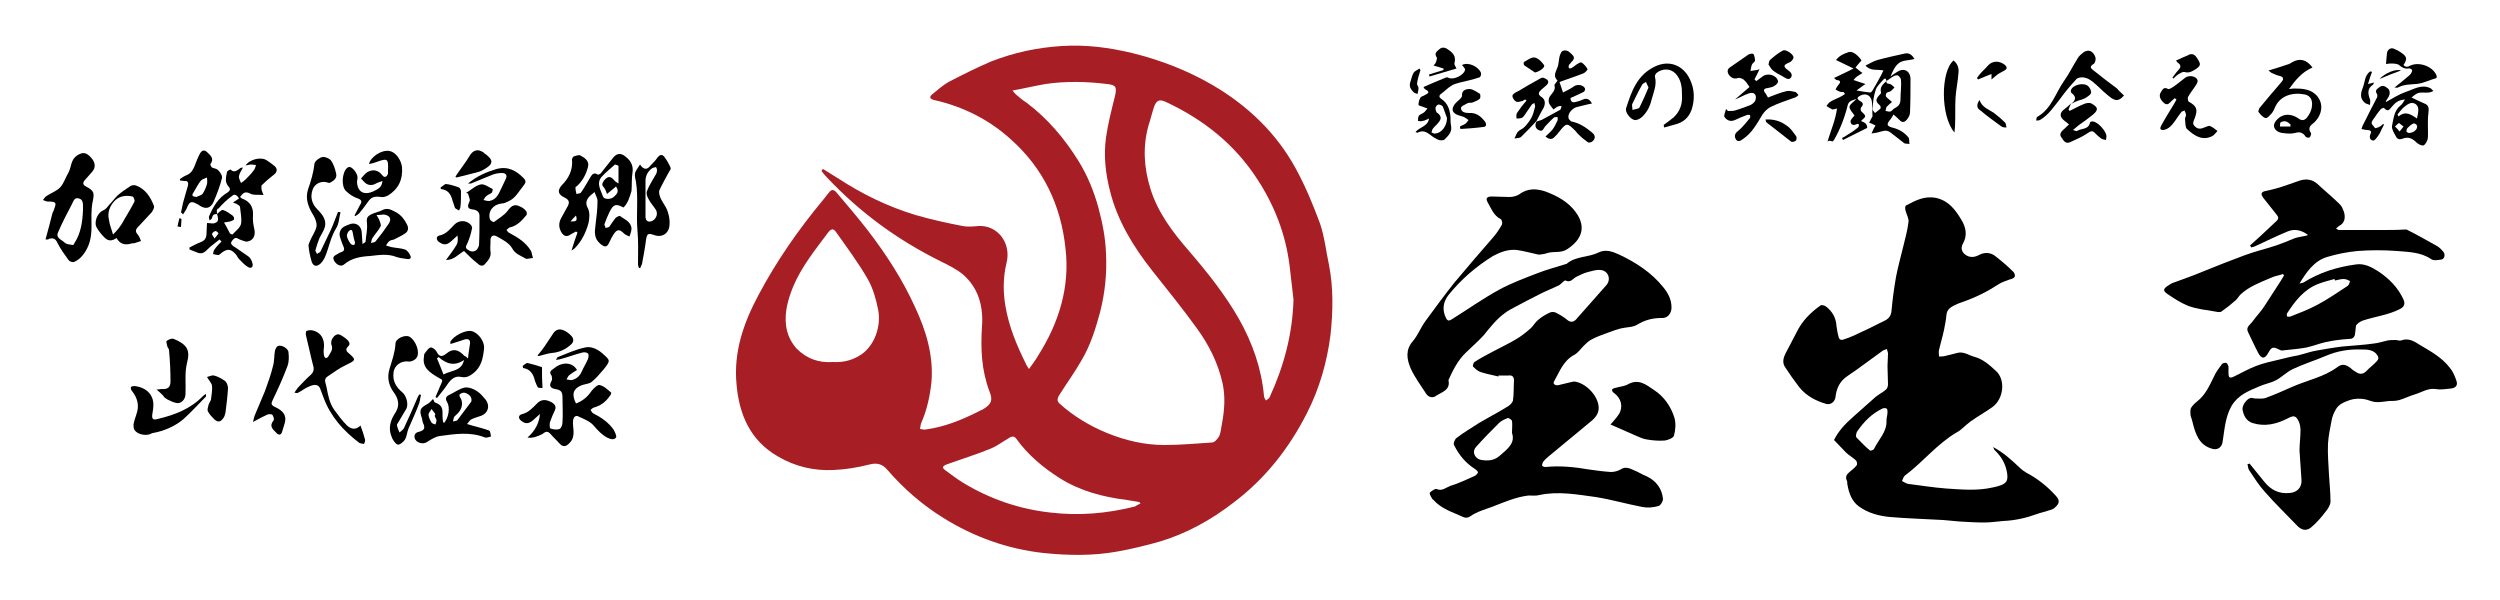 <?xml version="1.0" encoding="UTF-8"?> <svg xmlns="http://www.w3.org/2000/svg" xmlns:xlink="http://www.w3.org/1999/xlink" version="1.1" id="レイヤー_1" x="0px" y="0px" viewBox="0 0 500 120" style="enable-background:new 0 0 500 120;" xml:space="preserve"> <style type="text/css"> .st0{fill:#A71F25;} </style> <g> <path class="st0" d="M164.6,33.8c1,0.6,1.9,1.2,2.9,1.8c4.9,3.2,10,5.7,15.6,7.4c3.1,0.9,6.3,1.6,9.4,2.2c1,0.2,2.1,0.1,3.2,0 c3.9-0.2,6.6,3.5,5.6,7.4c-0.7,2.9-0.7,5.8-0.2,8.7c0.7,4.1,2.3,7.9,4.1,11.5c0.1,0.3,0.3,0.5,0.6,1c0.7-1,1.4-1.9,1.9-2.8 c4.1-6.5,6.3-13.6,5.4-21.3c-0.9-8.6-4.4-16-10.9-21.8c-4.4-4-9.6-6.6-15.4-7.9c-0.8-0.2-1-0.6-0.4-1.1c1.1-0.9,2.2-1.9,3.5-2.6 c2.7-1.4,5.5-2.8,8.3-4c4.6-1.8,9.3-2.8,14.2-3.1c4.8-0.3,9.4,0.3,14,1.4c5.7,1.4,11.1,3.5,16.1,6.4c7,4.1,12.8,9.6,16.7,16.8 c1.9,3.5,3.4,7.1,4.8,10.9c0.9,2.6,1.2,5.5,1.8,8.3c0.9,4.6,0.8,9.3,0.3,14c-0.7,5.4-2.2,10.7-4.7,15.6c-3.6,7.1-8.4,13.2-14.8,18 c-4.4,3.4-9.3,6.1-14.6,7.7c-2.8,0.8-5.7,1.5-8.5,2c-4.9,0.9-9.9,0.8-14.8,0.3c-7.2-0.8-13.9-3.2-20-7c-4.2-2.6-7.9-5.8-11.2-9.6 c-1-1.2-2.1-1.5-3.6-1.1c-2.4,0.6-4.8,1-7.2,1.1c-3.9,0.2-7.7-0.7-11.1-2.7c-5.6-3.2-7.8-8.5-8.3-14.5c-0.6-6.4,1.4-12.2,4.4-17.8 c3.6-6.8,8-13.1,12.9-19c0.4-0.5,0.8-1,1.2-1.5c0.5-0.7,1-0.6,1.5,0c2.1,2.5,4.2,4.9,6.2,7.5c3.7,4.8,7,9.9,9.5,15.4 c2.2,4.7,3.7,9.6,3.3,14.9c-0.3,2.9-0.9,5.7-2.1,8.4c-0.1,0.3-0.1,0.7-0.2,1.1c0.4,0,0.7,0.2,1.1,0.1c3.8-0.5,7.2-1.9,10.6-3.6 c0.3-0.2,0.7-0.3,1-0.5c1.6-1,1.9-1.8,1.2-3.5c-1.6-4.2-1.8-8.6-1.5-13c0.3-4-0.7-7.7-3.8-10.4c-1.3-1.1-3-1.9-4.6-2.7 c-4.2-2.1-8.2-4.5-12-7.3c-3.8-2.8-7.3-5.9-10.6-9.4c-0.4-0.4-0.8-0.9-1.1-1.3C164.5,33.9,164.5,33.8,164.6,33.8z M202.5,18.1 c0.3,0.4,0.5,0.6,0.7,0.8c0.7,0.6,1.4,1.2,2.2,1.7c4.2,3.2,7.5,7.1,10.3,11.6c1.8,2.9,3.1,6.1,4,9.4c0.8,3,1.4,6,1.5,9.1 c0.2,4-0.2,7.9-1.2,11.8c-0.9,3.3-1.9,6.5-3.6,9.4c-1.4,2.5-3.1,4.8-4.6,7.2c-0.4,0.7-0.4,1.2,0.2,1.7c2.8,2.5,6,4.4,9.4,5.8 c3.7,1.5,7.5,2.4,11.5,2.4c3.2,0,6.3-0.3,9.5-0.5c0.5,0,1.1-0.7,1.4-1.2c0.4-0.8,0.4-1.7,0.6-2.6c0.5-2.7,0.7-5.4,0.1-8.1 c-0.9-4-2.7-7.6-5.1-10.9c-2.8-3.9-5.9-7.7-8.9-11.5c-3.8-4.8-7-10-8.5-16c-0.9-3.5-1.3-7.1-0.8-10.7c0.4-2.8,1.1-5.5,1.8-8.3 c0.4-1.8,0.2-2.2-1.6-2.4c-4.1-0.5-8.2-0.6-12.3,0C206.8,17.2,204.8,17.7,202.5,18.1z M258.7,59.9c-0.3-2.3-0.5-4.6-0.8-6.9 c-0.8-6.2-3-11.9-6.4-17.1c-4.5-7-10.8-12-18.3-15.5c-1.3-0.6-1.9-0.4-2.4,1c-0.4,1.2-0.7,2.5-1.1,3.7c-1.2,4.3-0.9,8.5,0.4,12.7 c1.5,4.8,4.5,8.7,7.7,12.4c3.7,4.3,7.2,8.7,10,13.6c2.7,4.8,4.5,9.9,5,15.4c0,0.3,0.2,0.6,0.4,0.9c0.2-0.2,0.6-0.4,0.7-0.6 C256.8,73.2,258.5,66.8,258.7,59.9z M166.6,72.4c1.7,0.1,3.4-0.2,5-1.1c3.5-1.9,4.7-6.4,4-9.5c-0.4-2-1-4.1-2-5.9 c-1.9-3.3-4.2-6.4-6.4-9.5c-0.5-0.7-0.9-0.7-1.5,0c-2.6,3.5-5.4,6.9-7.1,11c-1,2.5-1.7,5-1.4,7.6c0.2,1.8,0.9,3.3,2.1,4.7 C161.4,71.8,163.8,72.6,166.6,72.4z M228.1,100.7c-0.2-0.2-0.2-0.3-0.3-0.3c-0.8-0.1-1.6-0.3-2.4-0.4c-4.8-0.6-9.4-1.8-13.5-4.4 c-3.3-2.1-6.3-4.6-8.6-7.8c-0.4-0.6-0.9-0.6-1.5-0.2c-1.2,0.7-2.4,1.6-3.6,2.1c-2.9,1.2-5.9,2.1-8.9,3.2c-0.3,0.1-0.6,0.3-0.7,0.5 c-0.1,0.1,0.2,0.5,0.4,0.6c1.2,0.9,2.4,1.8,3.7,2.6c5.3,3.2,11.1,5.2,17.3,5.9c5.8,0.7,11.4,0.2,17-1.2 C227.3,101.1,227.6,100.9,228.1,100.7z"></path> <g> <path d="M398.6,89.4c2.1,1.1,3.7,2.6,5.3,4.1c0.4,0.4,0.8,0.7,1.3,1c2.3,1.2,4.3,2.8,6,4.7c0.8,0.9,0.7,1.5-0.2,2.3 c-0.3,0.3-0.8,0.5-1.3,0.6c-0.8,0.3-1.5,0.4-2.3,0.7c-2.2,0.8-4.4,1.3-6.8,1.4c-1.2,0.1-2.5,0.3-3.7,0.3c-1.7,0-3.3-0.1-5-0.2 c-1.1-0.1-2.2-0.2-3.3-0.3c-3.5-0.2-7.1-0.3-10.6-0.6c-2.2-0.2-4.4-0.8-6.2-2.1c-1.4-1-2-2.6-2.3-4.3c-0.1-0.3,0-0.6-0.1-0.8 c-0.4-0.8-0.1-1.3,0.5-1.8c0.5-0.4,1-0.8,1.4-1.3c0.2-0.2,0.1-0.8-0.1-1c-0.6-0.6-1.4-1-2-1.6c-0.8-0.8-1.6-1.7-2.4-2.5 c0.9-1.8,2.2-3.2,3.8-4.6c1.5-1.3,3-2.7,4.5-4c0.6-0.5,1.4-0.9,2-1.4c0.3-0.2,0.5-0.7,0.5-1.1c0-1.2-0.1-2.5-0.1-3.7 c0-0.8,0.1-1.6,0.1-2.5c0-0.3-0.2-0.6-0.2-0.9c-0.3,0.1-0.6,0.2-0.8,0.3c-2.4,1.7-4.7,3.5-7.1,5.1c-1.5,1-2.2,2.4-2.4,4.2 c-0.1,0.9-0.9,1.6-1.8,1.4c-2.1-0.6-4-1.6-5.4-3.3c-1-1.3-2-2.7-2.9-4.1c-0.6-0.9-0.3-1.9,0.1-2.7c0.7-1.4,1.5-2.8,2.2-4.2 c1.1-2.3,2.8-4,4.8-5.4c0.2-0.2,0.8,0,1.1,0.2c1.3,1,2,2.3,2.1,3.9c0.1,0.7,0.2,1.4,0.4,2.1c0.1,0.6,0.5,0.8,1,0.6 c0.7-0.2,1.4-0.5,2.1-0.8c2-0.9,4-1.9,6-2.9c0.9-0.4,1.4-1,1.5-2c0.2-2.3,0.5-4.5,0.9-6.8c0.4-2.1,1-4.2,1.5-6.3 c0.4-1.6,0.8-3.1,1-4.7c0.1-0.7-0.4-1.5-0.6-2.3c-0.1-0.3-0.1-0.9,0.1-1c1.9-1,3.7-2,6.1-1.5c2.5,0.6,3.8,2.4,5,4.4 c0.9,1.5,1.2,3.1,0.3,4.7c-0.3,0.5-0.5,1.4,0.3,2.1c0.9,0.8,2,0.7,2.9,0.2c1.1-0.6,2.2-0.5,3.1,0.1c1.3,1,2.6,2.1,3.8,3.3 c0.2,0.2,0.4,0.8,0.2,1c-0.2,0.3-0.6,0.4-1,0.5c-0.7,0.3-1.5,0.5-2.1,0.9c-2.3,1.5-4.7,2.7-7.3,3.6c-0.6,0.2-1.1,0.4-1.7,0.7 c-0.8,0.4-1.4,0.9-1.5,1.8c-0.1,1.1-0.3,2.1-0.5,3.1c-0.3,1.4-0.7,2.7-1,4c-0.1,0.4,0,0.8,0,1.3c0.4,0,0.8,0,1.2-0.1 c0.8-0.2,1.6-0.4,2.4-0.6c1.3-0.4,2.4,0.5,3.6,0.8c1.7,0.5,2.9,1.6,4.2,2.8c1.9,1.7,1.6,5.5-0.7,7.2c-1.4,1-3,1.9-4.4,2.9 c-1,0.7-1.8,1.7-2.8,2.2c-3.9,2.3-6.7,5.9-10.3,8.6c-0.3,0.2-0.4,0.7-0.6,1.1c0.4,0.2,0.8,0.5,1.3,0.6c2.5,0.3,5,0.7,7.5,0.9 c3.1,0.2,6.2,0.5,9.3-0.2c0.6-0.1,1.3-0.3,1.8-0.5c1.2-0.5,1.3-1.2,1.1-2.5c-0.3-1.8-1.2-3.3-2.5-4.5 C398.8,89.9,398.8,89.7,398.6,89.4z M371.2,87c0,0.2,0,0.4,0.1,0.5c0.9,0.9,1.7,1.8,2.7,2.6c0.1,0.1,0.7-0.1,0.8-0.3 c0.9-1.9,2.6-3.4,2.5-5.7c0-0.6,0.2-1.1,0.2-1.7c0-0.2,0-0.6-0.2-0.7c-0.2-0.1-0.5-0.1-0.8,0c-2.1,1-3.7,2.6-5,4.5 C371.3,86.4,371.3,86.7,371.2,87z"></path> <path d="M299.7,75.3c-1.2-0.3-2.4-0.5-3.6-0.9c-0.6-0.2-1.1-0.7-1.5-1.1c-0.1-0.1,0.1-0.8,0.3-0.9c1.2-0.8,2.4-1.4,3.7-2.1 c1.5-0.8,3.2-1.6,4.7-2.5c1-0.6,2-1.4,2.9-2.2c0.5-0.5,0.9-1.2,1.4-1.6c0.7-0.6,1.5-1.1,2.4-1.5c0.4-0.2,1-0.1,1.3,0.1 c0.8,0.4,1.6,0.9,2.3,1.5c0.6,0.4,1.1,0.3,1.6-0.2c2-2.3,4.1-4.6,6.1-6.9c1-1.2,0.3-2.9-1.2-3c-0.8-0.1-1.7,0.2-2.5,0.4 c-0.8,0.2-1.6,0.6-2.4,1c-0.7,0.4-1.1,1.2-2.1,0.7c-0.2-0.1-0.8,0.6-1.2,0.9c-1.2,0.6-2.5,1.1-3.7,1.7c-1.8,0.9-3.5,1.8-5.2,2.7 c-0.7,0.4-1.4,0.7-2,1.2c-1.7,1.2-3,2.9-4.3,4.5c-1.1,1.2-2.4,2.3-3.5,3.4c-1.6,1.5-2.6,3.5-3.5,5.5c0,0,0,0.1,0,0.1 c0.4,1.9-1.3,2.3-2.4,3c-0.7,0.6-1.6,0.4-2.1-0.4c-1.1-1.7-2.3-3.3-3.1-5.1c-0.7-1.7-1.1-3.6,0.5-5.4c1-1.2,1.6-2.8,2.5-4 c1.9-2.6,3.8-5.2,5.8-7.7c2.5-3,5.1-6,7.7-9c0.7-0.8,1.3-1.7,1.8-2.6c0.1-0.2,0-1-0.3-1.1c-1.4-0.7-1.9-2.2-2.6-3.4 c-0.4-0.7-0.1-1.1,0.8-1.1c1.2,0,2.4,0.1,3.6,0.1c0.7,0,1.4-0.2,1.9-0.5c1.7-1.3,3.5-1.2,5.3-0.6c2.4,0.9,4.6,2.1,6.1,4.2 c2,2.8,1.3,5.3-1.7,7.3c-1.3,0.9-2.7,0.4-4,0.8c-0.2,0.1-0.4,0.1-0.7,0.2c-0.4,0-0.8,0.2-1.2,0.1c-1.4-0.3-2.8-0.7-4.2-0.9 c-1.7-0.2-3.3,0.4-4.8,1.2c-3.4,2.1-6.4,4.7-8.9,7.8c-1.1,1.4-1.3,3-0.5,4.6c0.3,0.6,0.6,0.6,1.1,0.3c3.2-2,6.3-4.2,9.6-6 c2.4-1.3,5.1-2.3,7.7-3.3c1.8-0.7,3.7-1.2,5.6-1.8c0.1,0,0.1,0,0.2-0.1c1.8-1.5,4.3-1.2,6.3-2.2c1.4-0.7,2.8-0.2,4.1,0.4 c3.4,1.6,6.5,3.6,8.9,6.6c0.9,1.1,1.6,2.4,1.6,4c0,1.2-0.8,2.2-2,2.1c-1.8,0-3.3,0.4-4.8,1.3c-0.9,0.6-2.2,0.5-3.4,0.8 c-0.8,0.2-1.6,0.5-2.4,0.8c-1.1,0.4-2.3,0.8-3.4,1.4c-0.6,0.3-1.1,0.8-1.6,1.3c-0.6,0.6-1.1,1.4-1.9,1.8c-2.2,1.2-2.9,3.4-4,5.3 c-0.3,0.5,0.3,0.9,1,0.7c0.8-0.2,1.7-0.4,2.5-0.6c0.2,0,0.3-0.1,0.5-0.1c2.2,0.2,4.6,2.6,4.9,4.8c0.2,1.3-0.4,2.2-1.3,3 c-2.9,2.4-5.8,4.8-8.7,7.2c-0.4,0.3-0.8,0.7-1.1,1.1c-0.1,0.2-0.2,0.6-0.2,0.7c0.1,0.2,0.5,0.3,0.7,0.3c2.9-0.3,5.8,0,8.7,0.5 c1.4,0.2,2.9,0.4,4.4,0.5c0.6,0,1.4-0.2,1.9-0.5c1-0.7,1.9-0.2,2.8,0.2c0.8,0.3,1.5,0.8,2.3,1.1c2,0.9,3.2,2.5,3.4,4.6 c0,0.5-0.5,1.3-0.9,1.4c-1,0.3-2.2,0.4-3.2,0.2c-3.2-0.6-6.2-1.5-9.4-2c-3.7-0.5-7.4-1.2-11.2-0.4c-0.7,0.2-1.5,0.1-2.2,0.1 c-2.5,0.3-4.8,1.3-7.1,2.2c-1.6,0.6-3.2,1-4.6,2c-0.9,0.6-1.7-0.1-2.5-0.4c-1.7-0.7-3.4-1.4-4.7-2.8c-0.2-0.2-0.4-0.3-0.5-0.6 c-0.2-0.3-0.5-0.9-0.3-1c0.3-0.3,1-0.8,1.3-0.7c1.1,0.5,1.9-0.3,2.7-0.6c1.7-0.5,3.3-1.3,4.9-2c0.3-0.1,0.6-0.5,0.7-0.7 c0-0.2-0.3-0.5-0.6-0.7c-1.9-1.2-3.2-2.8-4.2-4.8c-0.2-0.3,0.2-1.2,0.5-1.4c1.4-1.1,3-2,4.5-3c0.7-0.4,1.4-0.8,2.1-1.2 c1.3-0.7,2.5-1.4,3.8-2.2c0.4-0.3,0.9-0.8,0.9-1.2c0.2-1.3,0.1-2.6,0.2-3.9c0-0.8-0.4-1.1-1.1-1c-0.7,0-1.4,0-2.2,0 C299.8,75.1,299.7,75.2,299.7,75.3z M302.4,86.6c0-0.9,0.1-1.7,0-2.4c0-0.2-0.6-0.6-0.8-0.6c-0.6,0.2-1.2,0.5-1.7,0.9 c-1.6,1.6-3.2,3.2-4.7,4.9c-0.9,1-0.2,2.4,1.1,2.6c1.4,0.2,2.6,0.1,3.7-0.9C301.5,89.8,303.1,88.6,302.4,86.6z"></path> <path d="M450,49.1c0.7-0.6,1.4-1.3,2.1-1.9c1.1-1,2.1-2,3.2-3c0.5-0.5,0.4-0.8,0-1.3c-0.9-1.1-1.8-2.3-2.7-3.4 c-0.4-0.6-0.5-1.1,0.5-1.3c1.5-0.3,2.9-0.7,4.3-1.2c0.9-0.3,1.7-0.6,2.6-0.9c1.3-0.4,2.5-0.2,3.5,0.7c1.5,1.4,3.1,2.7,4.5,4.1 c0.4,0.4,0.6,1,0.8,1.5c0.3,1.1,0.2,2.2-1,2.8c-0.2,0.1-0.3,0.3-0.6,0.5c0.2,0.1,0.4,0.3,0.6,0.3c2.9,0,5.8,0,8.7,0 c1.5,0,3,0,4.5-0.1c0.2,0,0.4,0,0.5,0.1c2,1,3.9,2.1,5.9,3.2c0.5,0.3,0.9,0.7,1.3,1.2c0.4,0.5,0.2,1.4-0.4,1.5 c-0.7,0.1-1.6,0.3-2.1-0.1c-2.1-1.4-4.5-1.4-6.8-1.6c-2.6-0.2-5.3-0.2-7.9,0c-2.1,0.2-4.1,0.6-6.1,1.2c-2.6,0.8-4.1,3-5.5,5.3 c0.3-0.1,0.6-0.1,0.8-0.2c3.2-2,6.7-3.1,10.4-3.6c1.7-0.3,3.2,0.5,4.6,1.4c2.1,1.4,3.9,3.2,5,5.6c0.4,0.9,0.1,1.5-0.7,1.9 c-2.3,1.2-5,1.5-7.4,2.3c-0.6,0.2-1.1,0.6-1.4,1c-0.1,0.6-0.1,1.2-0.2,1.8c-0.2,0.8-0.7,0.9-1.4,0.9c-1.5,0.1-3,0.3-4.4,0.6 c-1.3,0.3-2.6,0.8-3.9,1.1c-1.6,0.3-3.2,0.4-4.9,0.6c-0.2,0-0.4-0.1-0.6-0.2c-1.2-0.6-1.5-0.5-2.1,0.6c-0.7,1.3-1.4,1.4-2.1,0 c-0.7-1.3-1.3-2.7-2-4.1c-0.5-1,0.5-1.5,0.9-2.1c0.8-1.1,1.7-2,2.4-3.1c1.1-1.7,2.2-3.4,3.3-5.1c0.2-0.3,0.4-0.7,0.6-1 c-0.1-0.1-0.1-0.2-0.2-0.3c-0.8,0.3-1.7,0.4-2.5,0.8c-2.1,0.9-4.3,1.7-6,3.3c-0.3,0.3-0.6,0.8-0.9,1.1c-0.9,0.8-1.9,1.6-2.9,2.3 c-0.3,0.2-0.8,0.1-1.3,0c-1.8-0.3-3.6-0.5-5.3-1.1c-1.5-0.6-2.9-1.5-4.2-2.4c-0.9-0.6-0.9-1,0-1.6c0.4-0.3,0.9-0.6,1.3-0.7 c1.9-0.7,3.9-1.4,5.8-2.2c2.7-1.1,5.5-2.2,8.2-3.2c2.1-0.8,4.3-1.3,6.4-2c1.2-0.4,2.4-0.9,3.6-1.4c0.5-0.2,1.1-0.3,1.6-0.4 c0.4-0.1,0.8-0.1,1.2-0.3c-1.3-1-2.7-1.3-4.1-0.7c-2.2,0.9-4.4,2-6.6,3c-0.2,0.1-0.5,0.1-0.7,0.2C450.2,49.3,450.1,49.2,450,49.1z M467,56.1c0-0.1-0.1-0.2-0.1-0.3c-1.1,0.3-2.3,0.6-3.3,1c-2.8,1.1-4.6,3.4-6.2,5.9c-0.1,0.2,0,0.4,0,0.6c0.2,0,0.5,0.1,0.7,0 c1.8-0.7,3.6-1.4,5.3-2.3c2.1-1.1,4.1-2.5,6.1-3.8c0.3-0.2,0.4-0.6,0.5-1c-0.4-0.2-0.8-0.4-1.3-0.4C468.1,55.8,467.6,56,467,56.1z "></path> <path d="M449.9,92.7c1,1.2,2,2.5,3,3.7c1.3,1.6,2.9,2.4,5,2.2c1.5-0.1,2.5-1.1,2.4-2.6c-0.1-2-0.3-3.9-0.4-5.9 c0-1.3,0.2-2.7,0.2-4c0-0.6-0.1-1.2-0.3-1.7c-0.6-1.3-1-1.4-2.3-0.7c-2.2,1.1-4.5,1.7-7,0.9c-1.3-0.4-1.8-1.6-2-2.7 c-0.1-0.8,0.8-2.1,1.6-2.3c0.3-0.1,0.6,0.1,1,0.1c0.7,0,1.4,0.1,2-0.1c1.9-0.7,3.7-1.5,5.5-2.3c3-1.3,6.2-1.9,8.9-3.9 c0.9-0.7,1.7-0.5,2.6,0.2c0.3,0.3,0.7,0.6,1.1,0.8c0.7,0.5,1.4,0.5,2.1-0.2c0.6-0.7,1.4-1.2,2-1.9c0.6-0.6,0.4-1-0.1-1.6 c-0.8-0.8-1.9-0.8-2.9-0.8c-2.5-0.1-4.9,0.3-7.2,1.3c-2.1,0.9-4.4,1.6-6.5,2.6c-1.3,0.6-2.3,1.7-3.5,2.3c-1,0.5-2.2,0.7-3.3,1.2 c-2.1,0.9-4.2,1.7-5.5,3.9c-1.3,2.3-1.4,4.9-1.8,7.3c-0.2,1-1,1.5-1.9,1.3c-2.8-0.7-3.5-3-4.1-5.4c-0.1-0.5-0.3-0.9-0.4-1.4 c0-0.5-0.1-1,0.1-1.4c0.3-0.5,0.7-0.9,1.2-1.3c1.7-1.3,2.5-3.2,3.4-5c0.4-0.9,1-1.7,1.6-2.5c0.2-0.2,0.6-0.3,0.9-0.2 c0.2,0.1,0.3,0.5,0.4,0.7c0,0.5,0,1,0,1.4c0,0.7,0.2,1,0.9,0.7c1.5-0.7,3-1.6,4.6-2.2c1.5-0.6,3.1-0.9,4.7-1.3 c1.2-0.3,2.4-0.6,3.6-0.8c1.3-0.3,2.6-0.8,3.9-1c1.7-0.3,3.4-0.6,5.1-0.8c2.1-0.2,4.2-0.3,6.3-0.6c0.9-0.1,1.8-0.4,2.7-0.6 c0.5-0.1,1.1-0.1,1.6-0.1c0.4,0,0.8,0.2,1.1,0.1c1.5-0.6,2.7,0.2,3.8,0.9c2.2,1.3,4.4,2.5,6,4.6c0.6,0.7,1,1.7,1.3,2.6 c0.3,0.9-0.2,1.4-1.1,1.5c-1,0.1-2.1,0.3-3.1,0.1c-1.6-0.2-2.8,0.7-4.2,1.1c-1,0.3-2,0.8-3,1.1c-0.7,0.2-1.4,0.2-2.1,0.2 c-0.9,0.1-1.9,0.3-2.8,0.2c-0.8-0.1-1.5-0.5-2.3-0.6c-0.9-0.1-1.8-0.1-2.7,0.2c-1.1,0.4-2.3,0.8-2.9,2c-0.4,0.7-0.7,1.5-0.8,2.2 c-0.3,1.5-0.6,3-0.7,4.5c-0.1,2.1,0.1,4.2,0.2,6.3c0.1,1.8,0.3,3.5,0.3,5.3c0,0.6-0.4,1.3-0.8,1.8c-0.9,1.2-1.9,2.4-3.1,3.4 c-1,0.8-2,0.5-2.9-0.5c-2.1-2.2-4.3-4.3-6.3-6.6c-1.2-1.3-2.2-2.9-3.2-4.4c-0.2-0.3-0.2-0.8-0.3-1.2 C449.7,92.8,449.8,92.8,449.9,92.7z"></path> <path d="M365.5,28.3c0.7-2.3,1.6-4.3,1.9-6.6c-0.4,0.1-0.7,0.2-0.9,0.2c-0.4-0.2-0.8-0.4-1.2-0.7c0.2-0.3,0.4-0.6,0.7-0.8 c0.6-0.4,1.2-0.6,1.8-0.9c0.4-0.2,0.8-0.4,1.2-0.7c-0.1-0.1-0.2-0.3-0.3-0.4c-0.2,0-0.4,0-0.5,0c-0.4-0.1-0.8-0.3-1.1-0.5 c0.2-0.3,0.3-0.6,0.5-0.8c0.5-0.6,0.7-1-0.3-1.1c-0.1,0-0.2-0.2-0.5-0.4c1.4-0.7,2.6-1.2,3.9-1.9c-1.2-0.6-2.3-1.1-3.5-1.7 c0.8-1,1.7-1.3,2.6-1.6c0.7-0.2,1.8,0.6,2.5,1.7c-0.4,0.4-0.7,0.8-1.2,1.4c0.4,0.3,0.8,0.7,1.4,1.1c-0.5,0.3-0.8,0.5-1.1,0.7 c-0.3,0.2-0.5,0.5-0.7,0.7c0.8,0.3,1.5,0.5,2.4,0.8c-0.8,0.5-1.2,0.9-1.8,1.3c1.1,0.2,1.9,0.3,2.7,0.4c0.2,0,0.4-0.2,0.5-0.4 c0.6-1,1.2-2.1,1.8-3.2c0.1-0.2,0.2-0.5,0.4-0.8c-1.2-0.3-2.6,0.2-3.6-1c0.9-0.4,1.6-0.9,2.4-1.1c1.8-0.5,3.7-0.9,5.5-1.3 c0.9-0.2,1.5,0.4,1.9,1.1c-1.1,0.3-2.3,0.2-3.1,0.8c-0.8,0.6-1.3,1.7-1.7,2.7c0.4-0.3,0.8-0.6,1.3-0.9c1.3-0.9,2.6-0.3,2.7,1.3 c0,2.3,0,4.5-0.1,6.8c0,0.5-0.3,1-0.6,1.4c-0.4,0.5-0.9,0.7-1.4,0.2c-0.4-0.4-0.8-0.8-1.3-1.2c-0.3,0.5-0.5,0.9-0.8,1.2 c-0.6,0.8-0.5,1.1,0.5,1.4c1.3,0.3,2.4,0.9,3.3,2c0.2,0.3,0.1,0.8,0.2,1.3c-0.4-0.1-0.9,0-1.1-0.2c-0.9-0.7-1.8-1.4-2.7-2.1 c-0.9-0.7-1.7-0.2-2.6,0c-0.4,0.1-0.8,0.1-1.2,0.2c0.2-0.4,0.3-0.7,0.5-1.1c0.1-0.1,0.2-0.3,0.3-0.5c-0.2-0.1-0.4-0.2-0.6-0.3 c-0.2-0.1-0.5-0.2-0.7-0.3c0.2-0.2,0.3-0.5,0.4-0.7c0.1-0.2,0.3-0.4,0.3-0.6c0-0.9-0.1-1.8-0.1-2.7c-0.1-1.3-1.1-2-2.3-1.4 c-0.6,0.3-0.9,0.6-0.1,1.1c0.6,0.3,0.8,0.7,0.2,1.3c-0.1,0.1-0.1,0.7,0.1,0.8c1,1,1,0.9-0.1,1.9c0.4,0.2,0.8,0.3,1,0.6 c0.2,0.2,0.3,0.8,0.2,0.8c-1.6,0.8-3.2,1.6-4.8,2.4c-0.1-0.1-0.1-0.3-0.2-0.4c0.4-0.2,0.8-0.4,1.2-0.7c0.7-0.4,1.4-0.9,2-1.4 c0.1-0.1,0.2-0.4,0.2-0.6c0,0-0.3-0.2-0.4-0.1c-0.6,0.3-1.2,0.3-1.3-0.5c0-0.4,0.5-0.8,0.8-1.2c0-0.1,0.1-0.1,0,0 c-0.4-0.6-1-1.2-1-1.7c0-0.5,0.8-1,1.4-1.6c-1,0.3-1.6,0.4-1.8,1.4c-0.6,2.4-1.5,4.7-2.7,6.8c-0.1,0.1-0.2,0.2-0.3,0.3 C365.9,28.1,365.8,28.1,365.5,28.3z M377.3,16.2c-0.1-0.6-0.4-0.6-0.7-0.2c-0.6,0.7-1.3,1.3-1.5,2.1c-0.4,1.2-0.5,2.4-0.6,3.7 c0,0.3,0.3,0.5,0.5,0.8c0.4-0.3,0.8-0.6,1.1-0.9c0.1-0.1,0-0.6-0.2-0.7c-0.8-0.7-0.8-1.1-0.1-1.9c0.2-0.2,0.5-0.5,0.4-0.6 C375.9,17.3,376.7,16.8,377.3,16.2c-0.1,0.6,0.3,0.5,0.7,0.6c0.3,0.1,0.6,0.4,0.9,0.7c-0.2,0.2-0.5,0.5-0.7,0.7 c-0.3,0.2-0.7,0.2-0.9,0.4c-0.1,0.1-0.2,0.6-0.1,0.7c0.3,0.4,0.8,0.7,1.2,1.1c-0.4,0.3-0.8,0.7-1.1,1c-0.1,0.2-0.1,0.5-0.2,0.8 c0.3,0,0.7,0.2,1,0.1c0.3-0.1,0.5-0.5,0.9-0.7c0.8-0.4,1.1-0.9,1.1-1.8c0-1.3,0.2-2.5,0.1-3.8c0-0.3-0.3-0.7-0.6-0.9 c-0.2-0.1-0.6,0-0.8,0.1C378.2,15.5,377.8,15.9,377.3,16.2z"></path> <path d="M322.1,84.9c0.5-0.6,1.2-1.3,1.7-2.1c0.9-1.5,0.4-3.2-1-4.2c-0.2-0.1-0.4-0.4-0.4-0.6c0-0.2,0.4-0.4,0.6-0.4 c0.9-0.3,1.9-0.3,2.7-0.8c2.1-1.1,3.6,0.2,5.1,1.2c2,1.3,3.4,3.3,4.1,5.6c0.3,1.1,0.2,2.4-0.1,3.5c-0.1,0.5-1.2,0.9-1.8,1 c-1.2,0.1-2.4,0-3.6-0.2c-0.8-0.1-1.6-0.5-2.3-0.8C325.3,86.3,323.7,85.6,322.1,84.9z"></path> <path d="M345.6,22.2c0.5,0,1,0,1.4-0.1c1-0.3,2.1-0.7,3.1-1.1c0.4-0.2,0.9-0.6,1-1c0.3-1.1-0.3-1.7-1.4-1.3 c-0.9,0.3-1.7,0.8-2.7,1.2c1-0.9,2-1.7,2.9-2.5c-0.4-0.6-0.7-1.1-1.2-1.5c-0.3-0.2-0.8-0.4-1.1-0.3c-0.8,0.3-1.4-0.1-1.8-0.6 c-0.4-0.6-0.4-1.2,0.3-1.6c1.2-0.8,2.4-1.7,3.6-2.5c0.3-0.2,0.9-0.2,1-0.1c0.2,0.4,0.3,0.9,0.3,1.3c0,0.3-0.5,0.5-0.6,0.8 c-0.2,0.4-0.2,0.9-0.3,1.3c0.4-0.1,0.8-0.1,1.3-0.2c0.1,0,0.3-0.1,0.5-0.2c-0.3,0.8-0.7,1.4-1,2.1c0.1,0.1,0.2,0.2,0.4,0.3 c0.4-0.3,0.8-0.6,1.2-0.9c1-0.8,2.8-0.3,3.1,0.9c0.1,0.3-0.3,0.7-0.6,0.9c-0.4,0.3-0.9,0.4-1.4,0.5c-1,0.1-1,0.5-0.4,1.2 c0.1,0.2,0.2,0.4,0.4,0.7c1.3-0.5,2.5-1,3.8-1.3c0.5-0.1,1.1,0.1,1.7,0.2c0.2,0.1,0.4,0.4,0.6,0.6c-0.2,0.2-0.4,0.4-0.7,0.5 c-1.6,0.6-3.3,1.1-4.9,1.9c-0.6,0.3-1.2,0.9-1.6,1.5c-1.1,1.8-2.1,3.7-3.9,4.9c-0.4,0.3-1,0.7-1.4,0.1c-0.3-0.5-0.4-1.1,0.4-1.7 c0.9-0.7,1.6-1.7,2.4-2.6c0.1-0.1,0-0.4,0-0.6c-0.2,0-0.4-0.1-0.6,0c-0.8,0.3-1.6,0.6-2.4,1c-0.9,0.4-1.6,0.1-2.1-0.6 c-0.2-0.3,0.2-1.1,0.3-1.6C345.4,22,345.5,22.1,345.6,22.2z"></path> <path d="M307.3,24.3c0.3-0.1,0.7-0.2,1-0.3c1.1-0.6,2.2-1.2,3.3-1.8c0.2-0.1,0.4-0.2,0.5-0.3c0.1-0.2,0.2-0.5,0.2-0.7 c-0.2,0-0.5,0-0.7,0.1c-0.3,0.1-0.6,0.4-0.9,0.6c-0.3-0.4-0.7-0.8-0.9-1.3c-0.1-0.3-0.1-0.9,0.1-1.2c0.4-0.7,1.3-1.3,1-2.3 c-0.1-0.2,0.4-0.6,0.6-1c-0.8-0.7-0.5-1.5-0.1-2.4c0.4-0.8,0.3-1.8,0.6-2.7c0.1-0.3,0.3-0.7,0.5-0.8c0.9-0.4,1.5,0.3,2,0.8 c0.6,0.6,0.1,1.1-0.3,1.5c-0.1,0.2-0.3,0.3-0.4,0.5c-0.1,0.2-0.1,0.5,0,0.6c0,0.1,0.4,0.1,0.5,0c0.4-0.2,0.7-0.5,1-0.7 c0.3-0.2,0.8-0.5,1-0.4c0.5,0.3,0.9,0.8,1.2,1.3c0.1,0.1-0.5,0.8-0.9,0.9c-1.5,0.6-3.1,1.1-4.7,1.7c0.2,0.6,0.4,1.2,0.7,2.1 c0.8-0.4,1.6-0.8,2.3-1.3c0.7-0.4,1.8-0.2,2.1,0.5c0.1,0.2-0.1,0.6-0.3,0.7c-0.8,0.4-1.7,0.8-2.6,1.2c0,0.7,0.4,1,1,0.8 c0.5-0.1,1.1-0.3,1.5-0.5c0.9-0.4,1.4,0.1,1.8,0.8c-1.1,0.2-2.1,0.5-3,0.7c-0.9,0.2-1.9,1.3-1.7,2.2c0,0.2,0.4,0.6,0.6,0.7 c1.6,0.3,2.9,1.2,4.1,2.2c0.8,0.6,0.7,1.4-0.1,1.9c-0.2,0.1-0.6,0.2-0.8,0c-0.7-0.5-1.3-1-1.9-1.6c-0.2-0.2-0.3-0.4-0.5-0.6 c-1.7-1.7-1.8-1.7-3.3,0.2c-0.2,0.3-0.5,0.6-0.8,0.9c-0.5,0.6-1.1,0.7-1.9,0c0.5-0.5,1-0.9,1.4-1.4c0.4-0.5,0.7-1.2,1-1.8 c0.1-0.2,0-0.5,0-0.7c-0.2,0-0.6,0-0.7,0.1c-0.6,0.5-1.1,1.1-1.7,1.7c-0.4,0.4-0.5,1.3-1.4,0.8C307.1,25.7,306.9,25.1,307.3,24.3 C307.3,24.2,307.3,24.3,307.3,24.3z"></path> <path d="M453.7,14.1c1.4-0.4,2.6-0.8,3.8-1.2c0.4-0.1,0.7-0.3,1-0.5c1.5-0.8,2.8-0.5,4,1.1c-2.1,0.9-3.4,2.5-4.7,4.3 c0.3,0,0.7-0.1,1-0.1c1.7,0,3.5,0.1,4.7,1.6c1.1,1.4,0.9,3,0.1,4.3c-0.3,0.4-0.6,0.8-1,1.1c-0.7,0.5-1,1.1-0.4,1.9 c0.1,0.2-0.1,0.7-0.3,0.9c-0.1,0.1-0.7,0-0.8-0.2c-0.5-0.8-1.2-1-2.1-0.7c-0.8,0.2-1.7,0.1-2.5,0c-0.9-0.1-1.8-0.7-1.7-1.6 c0.1-0.7,0.9-1.5,1.6-1.8c1.1-0.5,2.3-0.2,3.3,0.5c0.7,0.5,1.2,0.4,1.7-0.2c0.7-0.9,1.1-1.9,1-3c-0.1-0.9-0.6-1.4-1.4-1.6 c-2.5-0.5-5.1,0.2-6.1,2.8c-0.1,0.3-0.3,0.6-0.5,0.9c-0.4,0.4-0.9,1.1-1.3,1c-0.5-0.1-1-0.7-1.4-1.2c-0.1-0.1,0.1-0.6,0.2-0.8 c1.5-1.8,2.9-3.5,4.4-5.2c0.5-0.6,0.4-1-0.3-1.2c-0.5-0.1-1-0.3-1.4-0.5C454.2,14.6,454,14.3,453.7,14.1z M458.1,25.3 c0-0.1,0-0.3,0-0.4c-0.6-0.6-1.2-0.9-2-0.4c-0.1,0.1-0.1,0.5-0.1,0.8C456.7,25.3,457.4,25.3,458.1,25.3z"></path> <path d="M477.2,20.4c1.3-0.7,2.5-1.5,3.9-2c1.6-0.5,3.1-1.6,4.9-0.8c0.3,0.1,0.4,0.4,0.7,0.6c-0.3,0.1-0.6,0.3-1,0.3 c-0.7,0.1-1.4-0.1-2,0.1c-0.5,0.1-1,0.6-1.4,0.9c1,0.5,1.9,0.9,2.8,1.3c0.6,0.3,0.7,0.8,0.6,1.6c-0.2,1.5-0.1,2.9-0.1,4.4 c0,0.5,0,1-0.2,1.4c-0.2,0.4-0.5,0.9-0.8,0.9c-0.4,0-1-0.3-1.3-0.6c-0.8-0.8-1.6-1.2-2.7-0.8c-0.7,0.3-1.2,0.1-1.4-0.4 c-0.4-0.7-0.9-1.5-0.8-2.1c0.3-1.4,0.4-3.1,1.7-4.1c0.3-0.2,0.5-0.6,0.9-1.2c-1.3,0.1-1.9,0.6-2.5,1.3c-0.5,0.5-0.8,1.4-1.7,0.4 c0-0.1-0.6,0.1-0.7,0.3c-0.6,0.7-1.1,1.5-1.6,2.2c-0.5,0.7,0.2,1,0.5,1.5c0,0.1,0.7-0.1,1-0.3c0.2-0.1,0.4-0.3,0.6-0.5 c0.1,0,0.1,0.1,0.2,0.1c-0.1,0.3-0.3,0.6-0.4,0.8c-0.2,0.5-0.5,1.1-0.8,1.5c-0.3,0.4-0.7,1-1,0.9c-0.6-0.1-0.8-0.6-0.5-1.3 c0.3-0.6-0.1-0.8-0.7-0.8c-0.3,0-0.7-0.1-1.1-0.2c0.1-0.3,0.2-0.7,0.4-1c0.9-1.8,1.8-3.6,2.7-5.3c0.1-0.2,0.1-0.5,0-0.7 c-0.5-0.7,0-1,0.4-1.3c0.8-0.7,1.4-0.1,1.9,0.3c0.2,0.2,0.3,0.8,0.2,1.1c-0.1,0.5-0.5,0.9-0.7,1.3 C477.1,20.2,477.2,20.3,477.2,20.4z M483.4,23.7c0.2-1.1,0.6-2.3-0.3-2.9c-0.9-0.6-1.8,0.2-2.5,0.8c-0.4,0.4-0.8,0.9-1.1,1.3 c0.1,0.1,0.1,0.2,0.2,0.4C481.1,22.1,482.2,22.9,483.4,23.7z M481.7,26.6c1.1,0,1.9-0.8,1.7-1.5c-0.1-0.2-0.5-0.5-0.7-0.4 c-0.5,0.2-0.9,0.6-1.2,0.9c-0.2,0.2-0.2,0.5-0.2,0.7C481.3,26.5,481.7,26.5,481.7,26.6z M479,25.3c0.4,0.4,0.7,0.7,0.9,1 c0.3-0.3,0.5-0.6,0.8-1c-0.3-0.2-0.6-0.5-0.9-0.7C479.6,24.7,479.3,25,479,25.3z"></path> <path d="M285.8,23.7c-0.4,0.2-0.8,0.4-1.3,0.5c-0.3,0.1-0.6,0-0.9,0c0-0.4,0-0.8,0.2-1.1c0.3-0.3,0.8-0.4,1.1-0.7 c0.2-0.2,0.4-0.5,0.6-0.7c-0.3-0.1-0.6-0.2-0.8-0.3c-0.3-0.1-1-0.3-1-0.4c0-0.5,0.1-1,0.4-1.5c0.1-0.2,0.6-0.3,0.9-0.5 c0.6-0.3,1.1-0.6,0.1-1.1c-0.2-0.1-0.3-0.3-0.4-0.5c1.6-0.7,3-1.3,4.5-1.9c0.2-0.1,0.4,0,0.6,0.1c1,0.4,3-0.6,3.2-1.6 c0.1-0.3-0.4-0.7-0.6-1c1.3-0.7,3.4,0.4,3.8,1.6c0.1,0.3-0.1,0.9-0.4,0.9c-1.2,0.4-2.5,0.7-3.8,1c-0.6,0.2-1.3,0.3-1.8,0.7 c-0.7,0.4-1.3,1.1-1.9,1.5c-0.6,0.4-0.5,0.8,0,1.1c1.3,0.9,1.7,2.2,1.8,3.7c0,0.5,0,1.1,0.1,1.6c0.3,1.3-0.6,2.1-1.3,2.8 c-0.2,0.2-0.8,0.2-1.1,0.1c-0.6-0.2-1.2-0.6-1.7-1c-0.8-0.6-1.5-1-2.5-0.5c-0.1,0.1-0.3,0-0.5-0.1 C283.9,25.4,285.6,25.3,285.8,23.7z M289.4,23.6c-0.2-0.5-0.5-1.4-0.8-2.2c-0.1-0.3-0.6-0.5-0.9-0.5c-0.2,0-0.6,0.4-0.6,0.7 c0,0.3,0.1,0.9,0.4,1c0.8,0.6,0.8,1.2,0.2,1.9c-0.3,0.4-0.8,0.8-1.1,1.2c-0.2,0.2-0.2,0.5-0.3,0.8c0.3,0.1,0.6,0.3,0.8,0.2 C288.3,26.6,289.4,25.2,289.4,23.6z"></path> <path d="M332.7,25c0.7-0.5,1.4-1,2-1.5c1.3-1.2,1.8-2.7,1.7-4.4c0-1.6-0.1-3.1-1.3-4.4c-1.1-1.1-2.7-1-3.8-0.1 c-0.2,0.2-0.4,0.6-0.3,0.8c0.4,1.6-0.3,3.1-0.7,4.6c-0.3,1.3-0.9,2.4-1.8,3.3c-0.4,0.4-1.1,0.8-1.6,0.7c-0.9-0.2-1.9-1.6-1.7-2.3 c1.1-3.4,2.2-6.7,5.8-8.4c2.9-1.4,5.7-0.2,7,2.6c0.9,1.9,1,4,0.3,6.1c-0.6,1.6-1.7,2.5-3.3,2.9c-0.7,0.2-1.5,0.4-2.2,0.6 C332.8,25.2,332.8,25.1,332.7,25z M329.7,17.5c-0.2-0.5-0.4-0.8-0.5-1.1c-0.3,0.2-0.7,0.3-0.8,0.6c-0.7,1.2-1.3,2.5-1.9,3.7 c-0.2,0.3,0,0.8,0,1.3c0.5-0.2,1.2-0.2,1.4-0.5C328.6,20.1,329.2,18.7,329.7,17.5z"></path> <path d="M435,19.6c-0.2,0.2-0.5,0.4-0.7,0.6c-0.4,0.4-0.8,1-1.5,0.4c-0.8-0.7-1.1-1.5-0.6-2.2c0.3-0.5,0.6-1.1,1.4-0.6 c0.2,0.1,0.7-0.2,1-0.4c0.9-0.6,1.7-1.3,2.5-1.9c0.7-0.5,2.1-0.3,2.4,0.5c0.1,0.3-0.1,0.7-0.3,1c-0.5,0.8-1.1,1.5-1.6,2.4 c-0.1,0.2,0,0.8,0.1,0.9c1.6,0.9,1.9,1.5,1.3,3.2c-0.2,0.6-0.7,1.2,0,1.8c0.7,0.7,1.4,0.4,2.1,0.1c0.3-0.1,0.7-0.3,0.9-0.2 c0.5,0.2,1,0.6,1.5,1c-0.4,0.4-0.7,0.9-1.2,1.1c-2,0.9-3.6-0.3-4.9-1.5c-0.4-0.4-0.3-1.3-0.4-2c0-0.3,0.2-0.5,0.2-0.8 c0-0.3-0.2-0.6-0.3-0.9c-0.3,0.1-0.6,0.2-0.7,0.4c-0.4,0.5-0.8,1.1-1.2,1.7c-0.6,0.8-1.2,1.6-2.3,1.8c-0.2,0-0.5,0-0.6-0.2 c-0.1-0.1,0-0.4,0.1-0.6c0.8-1.5,1.7-2.9,2.6-4.4c0.2-0.3,0.3-0.6,0.5-0.9C435.1,19.8,435,19.7,435,19.6z"></path> <path d="M424.8,19.1c-1.3,1.5-2.1,0.9-3.3-0.1c-1-0.8-1.9-1.8-2.9-2.6c-0.5-0.4-1.1-0.8-1.8-0.9c-0.4-0.1-1.2,0-1.5,0.3 c-1.2,1.3-2.3,2.6-3.3,4c-1.2,1.5-2.3,3.2-4,4.2c-0.2,0.1-0.5,0.1-0.8,0.1c0.1-0.2,0.1-0.6,0.2-0.7c2.9-1.6,3.7-4.8,5.4-7.2 c1-1.4,1.7-2.9,2.6-4.3c0.2-0.4,0.5-0.8,0.9-1.1c1.1-1.1,2.3-0.8,2.8,0.7c0.1,0.4-0.1,1.2-0.4,1.3c-0.8,0.5-0.6,0.8-0.1,1.2 c1.6,1.3,3.2,2.5,4.8,3.7C423.8,18.2,424.3,18.6,424.8,19.1z"></path> <path d="M414.2,20.7c-0.2,0.4-0.3,0.8-0.5,1.2c0.1,0.1,0.2,0.2,0.2,0.3c1-0.5,1.9-1,2.9-1.4c0.4-0.2,1.1-0.3,1.5-0.1 c1.4,0.8,1.4,1.3,0.2,2.3c-0.9,0.7-1.8,1.4-2.7,2c-0.4,0.3-0.7,0.6-1.2,1c0.4,0.1,0.7,0.3,0.8,0.2c0.9-0.6,2.3-0.2,2.6-1.7 c0-0.1,0.4-0.3,0.6-0.2c1,0.1,2.6,1.9,2.7,2.9c0,0.2-0.1,0.5-0.1,0.8c-0.3-0.1-0.6-0.1-0.8-0.2c-0.3-0.2-0.6-0.4-0.9-0.7 c-1.1-1.1-1-1.1-2.4-0.2c-0.9,0.6-2,1-3,1.5c-1,0.5-1.4-0.3-1.8-0.9c-0.5-0.6-0.1-1.1,0.3-1.5c0.4-0.3,0.7-0.7,1.2-1.1 c-0.4-0.4-0.9-0.7-1.2-1c-0.7-0.7-0.6-1.4,0.2-2C413.3,21.5,413.8,21.1,414.2,20.7C414.2,20.8,414.2,20.7,414.2,20.7z"></path> <path d="M307.3,24.2c-1,1.1-2.1,2.2-3.1,3.2c-0.2,0.2-0.7,0.2-1.3,0.3c0.4-0.9,0.5-1.4,1.3-1.8c0.8-0.4,1.5-1.4,2-2.2 c0.4-0.7,0.6-1.5,0.8-2.3c0.1-0.2-0.1-0.5-0.1-0.8c-0.2,0.1-0.5,0.2-0.6,0.4c-0.4,0.6-0.8,1.2-1.3,1.9c-0.2,0.3-0.4,0.6-0.7,0.7 c-0.3,0.1-0.7,0.1-1,0.1c0-0.4-0.1-0.8,0.1-1.1c0.6-0.9,1.2-1.7,1.9-2.5c-0.1-0.1-0.2-0.2-0.3-0.2c-0.2,0.1-0.3,0.2-0.5,0.3 c-0.4,0.1-1,0.3-1.3,0.1c-0.4-0.2-0.8-0.9-0.7-1.2c0.1-0.4,0.8-0.7,1.2-0.9c1.3-0.8,2.7-1.6,4-2.3c0.3-0.2,0.8-0.5,1.1-0.3 c1.1,0.4,1.1,1,0.2,1.7c-0.2,0.2-0.5,0.4-0.7,0.6c-0.5,0.5-0.9,0.9,0,1.5c0.8,0.5,0.8,1.4,0.4,2.2 C308.2,22.4,307.8,23.3,307.3,24.2C307.3,24.3,307.3,24.2,307.3,24.2z"></path> <path d="M477.2,12.8c0.1-0.9,0.1-1.6,0.2-2.2c0.1-0.7,0.8-1.2,1.5-0.8c0.5,0.2,0.9,0.4,1.3,0.7c1.2,0.8,1.3,1.3,0.5,2.5 c0.4,0.5,0.9,0.4,1.4,0.1c1.8-0.8,4.5,0.2,5.2,2c0.1,0.1,0,0.3,0,0.5c-1.4,0.4-2.7,1.1-4.1,1.2c-1.3,0.1-2.5,0.1-3.6,0.7 c-0.1,0.1-0.3,0-0.7,0c1-0.8,1.9-1.5,2.7-2.2c0.2-0.2,0.4-0.3,0.6-0.6c0.1-0.2,0.3-0.5,0.2-0.7c-0.1-0.2-0.5-0.4-0.7-0.3 c-0.8,0.1-1.3-0.2-1.9-0.7c-0.4-0.3-1.2-0.3-1.8-0.3C477.8,12.7,477.5,12.8,477.2,12.8z"></path> <path d="M390.9,26.5c-2.8-3.2-2.8-12.2-0.2-14.4c0.8,0.6,1.1,1.5,1,2.4c-0.1,1.7-0.5,3.4-0.6,5.1c-0.1,1.9,0,3.8-0.1,5.7 C391,25.6,390.9,26,390.9,26.5z"></path> <path d="M292,25.3c0.3-0.2,0.7-0.3,1-0.5c0.3-0.2,0.5-0.5,0.7-0.8c-0.3-0.2-0.6-0.4-0.9-0.6c-0.5-0.2-1.1-0.3-1.5-0.5 c-0.9-0.5-1-1.1-0.4-2c0.3-0.4,0.7-0.7,1-1c0.2-0.2,0.5-0.5,0.5-0.7c-0.1-1.2,0.8-1.4,1.6-1.4c0.7,0.1,1.4,0.6,2,1 c0.1,0.1,0.1,0.8,0,0.9c-0.4,0.4-1,0.6-1.5,0.8c-0.3,0.1-0.6,0-0.9,0.1c-0.5,0.3-1.4,0.6-1.4,1c0,0.8,0.8,1,1.6,1 c1.4-0.1,2.3,0.6,3.1,1.6c0.5,0.6,0.4,1.2-0.3,1.2c-1.5,0.2-3,0.3-4.5,0.4C292,25.6,292,25.4,292,25.3z"></path> <path d="M353.7,12.9c0.1-0.4,0.1-0.7,0.3-0.9c0.8-0.7,1.6-1.4,2.6-1.9c0.5-0.3,2.1,0.7,2.1,1.4c0,0.2-0.2,0.5-0.4,0.7 c-0.2,0.2-0.6,0.4-0.9,0.5c-0.6,0.3-0.7,0.6-0.1,1.1c0.5,0.4,1.4,0.9,0.9,1.7c-0.5,0.7-1.2,0-1.8-0.3c-0.6-0.3-1.3-0.7-1.8-1.1 C354.2,13.8,354,13.3,353.7,12.9z"></path> <path d="M291.3,13.7c-1.8,0.5-3.6,1.1-5.4,1.6c0-0.1-0.1-0.3-0.1-0.4c1-0.3,1.9-0.6,2.9-0.9c0-0.1,0-0.2,0-0.3 c-0.6-0.2-1.3-0.4-2-0.6c0.2-0.2,0.4-0.4,0.5-0.7c0.1-0.3,0.3-0.8,0.1-1c-0.5-0.8,0.1-1.1,0.5-1.5c0.4-0.4,0.9-0.5,1.5-0.2 c1.1,0.7,2,1.4,1.6,2.9C290.8,12.9,291.1,13.3,291.3,13.7z"></path> <path d="M353.1,23.9c1.6-0.1,3,0.3,4.2,1.2c0.8,0.5,1.3,1.3,1.9,2.1c0.2,0.2,0.1,0.8,0,0.9c-0.2,0.2-0.8,0.4-1,0.2 c-1.7-1.3-3.3-2.6-5-3.9C353.2,24.4,353.2,24.2,353.1,23.9z"></path> <path d="M434.5,15.5c0.4-0.5,0.7-1,1.1-1.4c0.6-0.6,0.7-1.1-0.1-1.6c-0.1-0.1-0.1-0.2-0.3-0.4c0.4-0.2,0.8-0.3,1.1-0.5 c0.4-0.2,0.8-0.3,1.2-0.5c0.8-0.5,1.4-0.3,1.9,0.5c0.8,1.2,0.8,1.5-0.2,2.2c-0.7,0.4-1.3,0.9-2.3,0.6c-0.4-0.1-0.9,0.3-1.3,0.5 c-0.3,0.2-0.6,0.5-0.9,0.8C434.6,15.6,434.5,15.6,434.5,15.5z"></path> <path d="M398.3,15.9c0-0.4,0-0.6,0-1.1c-1,0.4-1.8,0.7-2.7,1.1c-0.1-0.1-0.1-0.2-0.2-0.3c0.2-0.3,0.4-0.6,0.6-0.8 c0.5-0.6,1.1-1.1,1.6-1.7c0.9-1,2.3-1,3.4-0.1c0.5,0.5,0.4,0.8-0.1,1.1c-0.5,0.3-1,0.5-1.4,0.8C399.2,15.1,398.8,15.5,398.3,15.9z "></path> <path d="M414.2,20.8c0.9-0.7,1.2-1.4,0.1-2.2c-0.1-0.1-0.2-0.5-0.1-0.6c0.4-1.1,2.7-1.6,3.5-0.7c0.3,0.3,0.6,0.9,0.5,1.3 c-0.1,0.4-0.7,0.7-1.1,1c-0.2,0.1-0.5,0.2-0.7,0.3C415.6,20.1,414.9,20.4,414.2,20.8C414.2,20.7,414.2,20.8,414.2,20.8z"></path> <path d="M395.9,20c0.5,1.5,1.9,1.9,2.9,2.6c0.8,0.6,1.5,1.2,2.2,1.9c0.2,0.2,0.2,0.6,0.3,1c-0.3,0-0.7,0-1-0.2 c-1.4-1-2.9-2.1-4.2-3.2C395.4,21.7,395.2,21,395.9,20z"></path> <path d="M307,14.5c-0.7-0.5-1.4-0.9-2.1-1.4c-0.2-0.1-0.2-0.7-0.1-0.7c0.7-0.4,1.5-1,2.1-0.9c0.7,0.1,1.4,0.8,1.9,1.5 C309.1,13.4,308,14.3,307,14.5z"></path> <path d="M474.4,14.4c-0.3,0.7-0.5,1.5-0.8,2.4c0.5-0.1,0.8-0.2,1.2-0.3c-0.1,0.2-0.1,0.4-0.3,0.5c-1.1,0.8-0.9,1.8-0.5,2.9 c0.1,0.3,0,0.7,0,1.1c-0.4-0.2-0.8-0.2-1.1-0.5c-0.9-0.8-0.8-1.8-0.4-2.8c0.5-1.2,0.4-2.6,1.5-3.4 C474.2,14.3,474.3,14.3,474.4,14.4z"></path> <path d="M284.1,14c-0.3,0.9-0.6,1.9-0.7,2.8c0,0.2,0.3,0.5,0.3,0.8c0,0.4-0.1,0.8-0.2,1.2c-0.3-0.1-0.7-0.2-0.9-0.5 c-0.6-0.6-0.8-1.2-0.5-2c0.2-0.6,0.3-1.2,0.6-1.7c0.2-0.4,0.8-0.6,1.2-0.9C283.9,13.8,284,13.9,284.1,14z"></path> <path d="M475.9,15.8c1.1-1.2,3.3-2.1,4.3-1.7C478.8,14.6,477.5,15.1,475.9,15.8z"></path> </g> <g> <path d="M92.8,50.2c-1.2,0.7-2,1.8-3.6,1.8c0.8-1.1,1.5-2,2.1-3c0.3-0.5,0.3-1.1,0.2-1.9c-0.4,0.4-0.8,0.7-1.2,1.1 c-0.9,0.8-1.5,0.9-2.5,0.2c-0.6-0.4-0.6-1.2,0.1-1.3c1.4-0.3,2.1-1.3,3-2.2c0.9-0.9,2.3-0.9,3.2,0c0.2,0.2,0.4,0.6,0.3,0.8 c-0.2,1-0.5,2-0.9,2.9c-0.2,0.5-0.6,0.9,0,1.3c0.5,0.4,1.2,0.6,1.8,0.1c0.2-0.2,0.4-0.6,0.5-0.9c0.1-2,0.1-3.9,0.1-5.9 c0-0.8-0.5-1.2-1.3-1.3c-1.1-0.1-1.2-0.6-0.7-1.6c0.2-0.4-0.2-1.1-0.3-1.6c-0.1,0-0.2-0.1-0.4-0.1c1-0.6,1.9-1.5,2.9-1.7 c0.7-0.2,1.6,0.5,2.4,0.9c0.1,0,0,0.5-0.1,0.7c-0.3,0.3-0.8,0.4-1.1,0.7c-0.3,0.2-0.4,0.5-0.6,0.8c0.4,0.1,0.7,0.2,1.1,0.2 c1.4-0.2,1.9-1.3,2.4-2.4c0.3-0.7,0.7-1.4,1-2.1c0.3-0.7-0.1-1.1-0.8-1.1c-0.6,0-1.2,0.1-1.8,0.3c-1.5,0.6-2.9,1.2-4.4,1.8 c-0.1,0-0.2,0-0.6,0c1.8-1.5,3.7-2.3,5.7-2.9c2.3-0.6,3.9,0.3,5.4,1.8c0.5,0.5,0.5,0.9,0.1,1.4c-1,1.2-1.7,2.7-3.2,3.3 c-0.4,0.2-0.8,0.4-1.3,0.4c-1.7,0.2-2.8,1.6-2.3,3.2c0.1,0.2,0.7,0.6,0.8,0.5c0.9-0.7,2-1.3,2.7-2.2c0.7-1,1.4-1.5,2.5-0.9 c0.5,0.2,0.9,0.5,1.2,0.9c0.2,0.2,0.2,0.7,0.1,0.8c-0.9,1.1-1.9,2.2-3.4,2.5c-0.2,0.1-0.4,0.3-0.6,0.5c0.2,0.2,0.3,0.5,0.6,0.6 c1.7,0.9,3.3,1.9,4.3,3.6c0.2,0.4,0.2,0.9,0.4,1.4c-0.5,0-1.2,0.3-1.5,0.1c-1-0.6-2.1-0.9-2.7-2.1c-0.6-1-1.9-1.7-3-2.3 c-0.9-0.5-1.4,0-1.3,1.1c0,0.6-0.1,1.3,0,1.9c0.2,1.1-0.5,1.8-1.1,2.5c-0.5,0.6-1.1,0.3-1.6-0.2C94.5,51.9,93.7,51.1,92.8,50.2z"></path> <path d="M105.5,87.5c1.5-1.3,2.3-2.8,2.5-4.7c-0.3,0.3-0.6,0.5-0.9,0.8c-1.2,1.2-1.9,1.3-2.8,0.6c-0.7-0.5-0.7-1.2,0.2-1.4 c1.2-0.3,2-1.2,2.8-2c1-1.1,2-0.9,3.1-0.3c0.5,0.3,0.9,0.8,0.6,1.5c-0.4,0.8-0.7,1.6-1,2.4c-0.1,0.4-0.1,1.3,0.1,1.3 c0.6,0.2,1.3,0.3,1.8,0.1c0.4-0.2,0.6-0.9,0.6-1.4c0.1-1.6,0-3.2,0-4.8c0-1.3-0.3-1.6-1.5-1.8c-1-0.2-1.2-0.7-0.7-1.6 c0.2-0.3,0.1-0.8,0-1.1c-0.4-0.5-0.3-0.9,0.2-1.2c0.3-0.2,0.5-0.4,0.8-0.6c1.6-1,3.3-0.7,4.1,0.7c-0.5,0.3-1,0.6-1.5,1 c-0.3,0.2-0.4,0.6-0.6,0.9c0.4,0,0.8,0.2,1.1,0.1c0.8-0.2,1.5-0.7,1.9-1.6c0.4-0.9,0.9-1.7,1.3-2.6c0.1-0.3,0.2-0.9,0-1.1 c-0.2-0.2-0.7-0.3-1.1-0.2c-1.6,0.4-3.1,1-4.7,1.4c-0.1,0-0.3,0-0.6,0.1c0.2-0.3,0.2-0.6,0.4-0.6c1.8-0.7,3.5-1.5,5.4-1.9 c1.2-0.3,2.5,0.3,3.5,1.2c1.6,1.4,1.6,1.4,0.3,3.1c-0.8,0.9-1.6,1.9-2.5,2.6c-0.5,0.4-1.4,0.4-2.1,0.7c-1.6,0.7-1.9,1.8-1,3.6 c1.3-0.5,2.3-1.3,3.1-2.5c0.4-0.5,1.2-1.3,1.6-1.2c0.9,0.2,1.6,0.9,2.3,1.5c0.1,0,0,0.4-0.1,0.5c-0.8,1.2-1.8,2.1-3.3,2.5 c-0.3,0.1-0.5,0.3-0.7,0.5c0.2,0.2,0.3,0.6,0.6,0.7c1.6,0.8,3,1.8,4,3.2c0.3,0.5,0.7,1.4,0.5,1.6c-0.4,0.6-1.2,0.3-1.8,0 c-1.1-0.6-1.8-1.4-2.6-2.3c-0.7-0.9-2-1.4-3.1-1.9c-0.5-0.3-1,0-1.1,0.9c-0.1,1.4,0.6,3-0.6,4.3c-0.8,0.9-1.4,1-2.2,0.1 c-0.5-0.6-1.1-1.1-1.6-1.7c-0.6-0.7-1-0.7-1.7-0.1C107.5,87.3,106.4,87.7,105.5,87.5z"></path> <path d="M124.7,41.5c-1.5-0.8-2-0.7-2.8,0.9c-0.4,0.8-0.7,1.6-1,2.4c-0.1,0.2,0.2,0.5,0.2,0.8c0.3-0.1,0.6-0.1,0.8-0.3 c0.4-0.6,0.8-1.2,1.2-1.7c0.2-0.2,0.8-0.5,0.9-0.4c0.9,0.7,2.2,1.1,2.3,2.5c0,0.5-0.2,1-0.4,1.6c-0.4-0.2-0.8-0.3-1.1-0.6 c-0.9-0.9-1.4-0.9-2.1,0.2c-0.3,0.5-0.6,1-0.8,1.5c-0.5,1.1-0.9,1.1-1.8,0.4c-1.3-1.1-1.2-2.3-1-3.8c0.2-1.6,0.4-3.2,0.4-4.8 c0-0.6-0.4-1.2-0.6-1.8c-0.4,0.4-0.9,0.7-1.2,1.1c-0.5,0.7-0.6,1.3-0.1,2.2c0.4,0.8,0.3,2,0.1,2.9c-0.5,1.9-1.4,3.7-2.8,5.1 c-0.1,0.1-0.3,0.2-0.6,0.4c0.4-1.3,0.8-2.5,1.2-3.6c-0.1-0.1-0.2-0.1-0.3-0.2c-0.4,0.2-0.7,0.4-1.1,0.6c-0.7,0.5-1.3,0.4-1.8-0.4 c-0.6-1-0.6-2,0-3c0.4-0.7,0.7-1.3,1.1-2c0.6-1,0.5-1.5-0.5-2c-1.3-0.6-1.5-1.4-0.5-2.5c1.4-1.4,2.2-3.1,2-5.1 c0-0.2,0.2-0.5,0.3-0.6c0.4-0.1,1-0.4,1.4-0.2c0.9,0.5,1.8,1.1,1.5,2.3c-0.4,1.5-1.1,2.8-2.2,3.8c-0.1,0.1-0.4,0.2-0.3,0.4 c0,0.4,0.1,0.8,0.2,1.2c0.3-0.1,0.8-0.1,0.9-0.3c0.7-1,1.3-2.1,1.9-3.1c0.3-0.5,0.7-1,1.4-0.5c0.1,0.1,0.6-0.1,0.7-0.3 c0.8-1,1.5-1.9,2.3-2.9c0.8-1.1,1.7-1.2,2.7-0.3c1,0.8,1.5,1.8,1.3,3.1c-0.2,1.2-0.1,2.5-0.2,3.7 C125.9,39.5,125.6,40.6,124.7,41.5z M123.7,36.7c0-1.3,0-2.4,0-3.5c0-0.1-0.6-0.3-0.7-0.3c-0.9,0.8-1.9,1.6-2.7,2.5 c-1.1,1.3-0.1,2.7,0.3,3.9c0.2,0.6,1.4,0.6,2,0.2c1-0.8,1.2-1.3,0.6-2.2c-0.7,0.6-1.3,1.1-1.8,1.5c-0.1-0.3-0.3-0.9-0.6-1.3 c-0.5-0.5-0.4-0.8,0-1.4c0.7-0.8,1.2-1,2-0.1C123,36.3,123.2,36.4,123.7,36.7z M114.1,44.3c1.2,0,1.4-0.1,1.1-1.2 C114.8,43.5,114.5,43.8,114.1,44.3z"></path> <path d="M43.4,42.8c-0.6,0-0.9,0.2-1,0.8c0,0.2-0.3,0.3-0.5,0.5c0-0.3-0.2-0.6-0.1-0.8c0.8-1.9,1.8-3.7,3.7-4.8 c0.6-0.4,0.6-0.8,0.2-1.2c-0.8-0.9-0.5-1.9-0.3-2.9c0-0.2,0.6-0.5,0.7-0.5c0.8,0.8,1.4,0.1,2-0.3c0.1-0.1,0.2,0,0.5-0.1 c-0.3,0.6-0.7,1.1-0.8,1.7c-0.1,0.4,0.2,0.9,0.4,1.4c0.3-0.2,0.6-0.4,0.9-0.7c0.6-0.6,1.2-1.2,1.7-1.9c0.2-0.3,0.3-0.6,0.4-1 c-0.3,0-0.7-0.1-1-0.1c-0.3,0-0.6,0.1-1.1,0.2c0.9-1.3,3.2-1.8,4.3-1c0.5,0.3,1,0.7,1.5,1.1c0.7,0.6,0.5,1.3-0.2,1.8 c-0.8,0.6-1.6,1.3-2.3,2c-0.2,0.1-0.1,0.5-0.1,0.8c0,0.3,0.2,0.6,0.4,1.2c-1.1-0.1-2,0.1-2.7-0.3c-1-0.5-1.4-0.1-2,0.7 c0.2,0.1,0.3,0.3,0.4,0.3c1.6,0.6,2.3,1.7,2.2,3.4c-0.1,1,0.1,2,0.3,2.9c0.2,1.2-0.3,2.1-1.4,2.3c-0.4,0.1-0.9-0.2-1.3-0.3 c-0.4-0.1-0.8-0.5-1.1-0.4c-0.4,0.1-0.8,0.6-0.9,1c0,0.3,0.5,0.7,0.9,0.9c0.8,0.6,1.8,1.2,2.6,1.8c0.4,0.3,0.7,0.9,0.8,1.4 c0.2,0.7-0.3,1.1-0.9,0.7c-0.7-0.4-1.2-1-1.8-1.6c-0.3-0.3-0.4-0.7-0.7-1c-0.9-1-1.6-1.1-2.7-0.3c-0.3,0.2-0.5,0.5-0.7,0.5 c-0.4,0-0.7-0.1-1.1-0.2c0.1-0.3,0.1-0.7,0.3-0.9c0.4-0.6,0.9-1.1,1.4-1.6c-0.1-0.1-0.3-0.3-0.4-0.4c-0.6,0.5-1.3,1-1.9,1.5 c-0.7,0.6-1.2,1.5-2.3,1.2c-0.6-0.2-1.2-0.5-1.8-0.7c0-0.1,0-0.3,0-0.4c0.8-0.4,1.5-0.8,2.3-1.1c0.8-0.3,1.1-0.9,1.1-1.7 c0-0.7,0.1-1.5,0.1-2.1c0.6,0,1.2,0.2,1.6,0C43.9,44.3,43.6,43.5,43.4,42.8c0.4-0.3,0.9-0.9,1.2-0.8c0.7,0.2,1.3,0.7,1.9,1.1 c0.2,0.1,0.4,0.6,0.3,0.8c-0.2,0.2-0.5,0.3-0.8,0.4c-0.4,0.1-0.8,0.1-1.2,0.2c0.5,0.8,0.8,1.5,1.2,2.2c0.1,0.1,0.4,0.2,0.5,0.2 c0.6-0.7,1.5-1.3,1.7-2.1c0.2-1.1-0.1-2.3-0.2-3.4c0-0.2-0.3-0.4-0.5-0.5c-0.2-0.2-0.5-0.2-0.9-0.4c0.6-0.4,0.9-0.6,1.2-0.8 c-0.4-0.7-0.9-1-1.4-0.5c-1,0.7-1.9,1.6-2.7,2.5C43.2,41.8,43.4,42.4,43.4,42.8z M42.9,47.7c0.4-0.5,0.6-0.7,0.8-1 c0-0.1-0.4-0.5-0.6-0.5c-0.3,0.1-0.6,0.3-0.7,0.6C42.4,47,42.7,47.3,42.9,47.7z"></path> <path d="M9.1,47.9c0.5-1.9,1-3.6,1.4-5.3c0-0.1,0.1-0.2,0.2-0.4c0.5-1.5,0.9-1.9-1.2-1.9c-0.3,0-0.6-0.2-0.9-0.3 c0.2-0.3,0.4-0.6,0.7-0.8c0.9-0.6,2.1-1,2.8-1.8c0.7-0.8,1-1.9,1.6-2.9c0.6-1.1,0.4-2.5,1.7-3.4c1.1-0.7,1.8-0.7,2.8,0.4 c0.9,1,1,2,0.2,2.9c-0.5,0.6-1,1.1-1.5,1.7c-0.4,0.5-0.3,0.9,0.3,1.2c1.7,0.9,1.7,1.3,1.3,3.2c-0.3,1.6-0.2,3.3-0.2,4.9 c0,2.1-0.4,4-1.8,5.7c-0.4,0.5-1,1-1.7,1.3c-0.3,0.1-0.9-0.1-1.1-0.4c-0.8-1.1-1.6-2.2-2.2-3.4c-0.4-0.9-0.9-1.1-1.8-0.8 C9.8,47.9,9.6,47.9,9.1,47.9z M16.6,42c0-0.2,0-0.4,0-0.6c0-0.7,0-1.5-0.8-1.7c-0.9-0.3-1.1,0.5-1.4,1.1c-1,1.9-2,3.8-2.8,5.7 c-0.5,1.1,0.7,1.4,1.3,2c0.4,0.4,1.1,0.4,1.7,0.5c0.1,0,0.2-0.2,0.3-0.4C16.2,46.6,16.5,44.3,16.6,42z"></path> <path d="M86.6,79.8c0.2,0.3,0.2,0.6,0.4,0.7c1.1,0.4,1.5,0.9,1.5,2c0,0.6,0,1.2,0.1,1.8c0,0.1,0.1,0.2,0.2,0.3 c0.9-1,1.3-3.1,0.6-4.2c-0.4-0.7-0.2-1.1,0.4-1.4c1.1-0.5,2.1-1.3,3.2-1.5c0.8-0.1,1.8,0.3,2.5,0.8c0.6,0.4,1.1,1,1.6,1.6 c1,1.3,0.5,2.8-1,3.3c-0.6,0.2-1.3,0.4-1.9,0.7c-0.3,0.2-0.5,0.6-0.8,0.9c0.3,0.1,0.6,0.2,1,0.3c1.1,0.3,2.3,0.6,3.4,1 c0.3,0.1,0.3,0.8,0.4,1.2c-0.4,0.1-0.9,0.3-1.2,0.2c-3-1.2-6-0.7-9-0.3c-0.9,0.1-1.8,0.7-2.6,1.2c-0.9,0.6-2.3,0.1-2.5-0.9 c-0.1-0.9,0.6-1.1,1.1-1.2c0.9-0.3,1-0.7,0.7-1.5c-0.2-0.3-0.2-0.7-0.3-1.1c-0.6-1.7-0.4-2.1,1.1-2.9C86,80.5,86.3,80.1,86.6,79.8 z M94.3,79.9c0-0.8-1.2-1.6-1.9-1.3c-0.5,0.2-0.7,0.4-0.3,1c0.2,0.3,0.3,0.7,0.3,1.1c0,1.1-0.6,1.8-1.4,2.5 c-0.3,0.2-0.3,0.7-0.4,1.1c0.3-0.1,0.8-0.1,0.9-0.3c0.9-1.2,1.8-2.4,2.7-3.6C94.3,80.3,94.3,80.1,94.3,79.9z M86.9,83.1 c0,0,0.1,0,0.1,0c0-0.1,0.1-0.3,0-0.4c-0.2-0.3-0.5-0.6-0.7-0.9c-0.2,0.4-0.6,0.8-0.6,1.1c0,0.5,0.3,1.1,0.6,1.6 c0.1,0.2,0.5,0.3,0.8,0.4c0.1-0.3,0.2-0.6,0.2-0.9C87.2,83.7,87,83.4,86.9,83.1z"></path> <path d="M72.5,48.8c0.3-0.2,0.5-0.3,0.6-0.4c0.1-1.2,0.4-2.5,0.3-3.6c-0.1-1.1-0.1-1.5,1-2c0.6-0.3,1.3-0.4,1.9-0.7 c1.2-0.7,2-0.1,3,0.4c1,0.6,1.6,1.4,2.1,2.4c0.4,0.8,0.2,1.4-0.4,1.8c-0.7,0.5-1.5,0.8-2.2,1.2c-0.3,0.1-0.6,0.1-0.9,0.3 c-0.3,0.2-0.5,0.6-0.7,0.9c0.3,0.1,0.6,0.2,1,0.3c0.9,0.2,1.9,0.2,2.8,0.5c0.5,0.2,0.9,0.8,1.1,1.3c0.2,0.5-0.2,0.7-0.7,0.6 c-0.7-0.1-1.5-0.2-2.1-0.4c-1.7-0.7-3.5-0.4-5.3-0.2c-1.8,0.1-3.7,0.4-5.2,1.7c-0.6,0.5-1.5,0.1-2-0.8c-0.4-0.8,0.2-1,0.7-1.3 c0.3-0.2,0.5-0.3,0.8-0.4c0.6-0.2,0.6-0.6,0.4-1.1c-0.3-0.6-0.5-1.3-0.7-1.9c-0.3-0.9,0.2-1.9,1.1-2.2c0.2-0.1,0.4-0.2,0.7-0.3 c1.1-0.5,2.2,0,2.5,1.2C72.4,46.8,72.4,47.7,72.5,48.8z M75.3,43c0.3,0.5,0.5,0.8,0.6,1.1c0.1,0.4,0.4,0.9,0.2,1.2 c-0.4,0.8-1.1,1.5-1.6,2.3c-0.2,0.3-0.2,0.6-0.3,1c0.3-0.1,0.7-0.1,0.9-0.3c0.9-1.1,1.8-2.3,2.6-3.5c0.7-1,0.3-1.7-0.9-1.9 C76.5,42.9,76.1,43,75.3,43z M71,48.5c-0.2-0.6-0.3-1.1-0.4-1.7c-0.1-0.4-0.1-1.1-0.7-0.7c-0.3,0.2-0.6,0.8-0.5,1.2 c0.1,0.5,0.4,1,0.7,1.4c0.1,0.2,0.4,0.3,0.7,0.3C70.9,49,71,48.7,71,48.5z"></path> <path d="M72.1,85.1c0.4,1.1,0.7,2,0.9,2.8c0.1,0.3-0.1,0.6-0.2,0.9c-0.3-0.1-0.7-0.1-0.9-0.2c-3.2-2.4-5.8-5.3-7.2-9.1 c-0.2-0.5-0.4-1.1-0.6-1.6c-0.3-1-1.1-1.2-2.5-0.5c-0.7,0.3-1.3,0.8-1.9,1.1c-0.2,0.1-0.4,0.2-0.8,0c0.3-0.4,0.5-0.8,0.9-1.2 c0.7-0.7,1.4-1.5,2.2-2.2c0.7-0.6,0.9-1.2,0.6-2.1c-0.5-1.9-0.9-3.9-1.4-5.9c-0.1-0.3,0-0.9,0.1-0.9c0.4-0.2,0.9-0.2,1.3-0.1 c1.6,0.4,2.3,1.7,2.2,3.3c-0.1,0.6-0.1,1.2,0,1.7c0,0.2,0.2,0.4,0.3,0.5c0.1,0.1,0.4-0.1,0.5-0.2c0.4-0.8,1.1-1.4,0.7-2.4 c-0.2-0.7,0.1-1.4,0.7-1.9c0.7-0.5,1.1-0.1,1.6,0.2c0.3,0.2,0.6,0.4,0.9,0.7c0.4,0.4,0.6,0.9,0.1,1.3c-0.5,0.5-0.4,0.9,0.1,1.3 c1.6,1.4,1.5,1.4-0.5,2.4c-1.3,0.6-2.5,1.5-3.7,2.3c-0.9,0.6-0.3,1.4-0.2,2.1c0.3,1.6,0.6,3.2,1.5,4.5c0.8,1.1,1.6,2.2,2.6,3.2 C70.4,86,71.3,85.9,72.1,85.1z"></path> <path d="M127.8,53.6c-0.1-0.2-0.2-0.5-0.2-0.7c0-2.2,0.1-4.5-0.1-6.7c-0.3-3.3,0.2-6.6-0.3-9.8c-0.1-0.6-0.3-1.2-0.2-1.7 c0.1-0.6,0.6-1.1,1-1.8c0.8,1.2,1.5,1,2.1,0.2c0.5-0.5,1-1,1.4-1.6c0.5-0.6,0.9-0.7,1.4-0.1c0.5,0.7,0.9,1.4,1.2,2.1 c0.1,0.2,0,0.5-0.2,0.7c-0.7,1.3-1.4,2.5-2,3.8c-0.2,0.4,0,1.1,0.2,1.6c0.4,0.9,1.1,1.7,1.4,2.6c0.3,0.9,0.5,1.8,0.4,2.8 c-0.1,1.7-1.5,2.6-3.1,2c-1.2-0.4-1.4-0.3-1.6,1c-0.2,1.6-0.5,3.2-0.8,4.8c-0.1,0.3-0.3,0.6-0.4,0.9 C128.1,53.6,128,53.6,127.8,53.6z M129.1,41.7C129.1,41.7,129.1,41.7,129.1,41.7c0,0.6,0,1.2,0,1.8c0.1,0.6,0.4,0.9,1,0.8 c1-0.2,1.6-1.4,1.1-2.3c-0.5-0.8-1.1-1.4-1.5-2.2c-0.3-0.5-0.5-1.2-0.3-1.6c0.4-1.1,1.1-2.1,1.7-3.2c0.2-0.3,0.3-0.6,0.3-1 c0-0.2-0.1-0.4-0.2-0.6c-0.2,0.1-0.5,0.1-0.7,0.2c-0.9,0.6-1.4,1.5-1.4,2.6C129.1,38.1,129.1,39.9,129.1,41.7z"></path> <path d="M93.6,71.7c0.1-1.2,0.3-2.1,0.4-3c0.1-0.8-0.4-1-1.1-0.8c-0.9,0.3-1.8,0.6-2.8,0.9c0-0.2-0.1-0.4,0-0.5 c0.6-1.1,2.9-2.3,4.1-2.1c1.3,0.2,2.8,2,2.6,3.6c-0.2,1.8-0.5,3.6-2.2,4.9c-0.7,0.5-1.3,0.9-2.3,0.7c-1.3-0.3-2.1,0.4-2.9,1.6 c-0.6,0.9-1.3,1.7-2,2.6c-0.1-0.1-0.2-0.1-0.3-0.2c0.4-0.9,0.8-1.9,1.2-2.8c0.3-0.6,0.1-0.7-0.5-1c-1.9-1.1-3.4-2.1-3-4.3 c0-0.2,0-0.5,0.2-0.7c0.3-0.4,0.7-1,1.1-1.1c0.3-0.1,1,0.4,1.2,0.8c0.5,1,1,1.2,2,0.4c1.3-1.1,2.4-0.8,3.6,0.5 C93,71.2,93.2,71.3,93.6,71.7z M92.8,72c-1.9,1.3-3.5,0.8-5.1-0.6c-0.1,0.1-0.2,0.2-0.3,0.3c0.4,1,0.9,2.1,1.3,3.2 C90.3,74,92.3,74.3,92.8,72z"></path> <path d="M23.3,47.6c-1,0.7-1.7,0.6-2.4-0.1c-0.6-0.6-1.1-1.2-1.5-1.9c-0.7-1,0-3,1.2-3.5c0.5-0.2,0.9-0.7,1.2-1.1 c0.6-0.6,1.1-1.3,1.7-1.9c0.8-0.7,1.7-1.3,2.6-1.9c0.3-0.2,0.8-0.2,1.1-0.1c1.9,0.7,2.9,2.3,3.6,4.1c0.1,0.3-0.2,0.9-0.5,1.3 c-0.9,1-1.8,1.9-2.7,2.9c-0.6,0.6-0.5,1,0,1.6c0.3,0.3,0.4,0.8,0.6,1.2c-0.4,0.1-0.8,0.3-1.2,0.4c-0.2,0.1-0.5,0-0.7,0.1 C24.9,49.1,24,48.8,23.3,47.6z M22.6,46.9c0.4-0.4,0.8-0.8,1.1-1.2c0.4-0.5,0.8-1.1,1.1-1.7c0.7-1.2,1.5-2.5,2.1-3.7 c0.1-0.2-0.2-1-0.4-1c-1.3-0.3-2.6-0.1-3.5,0.8c-1,1-1.6,2.4-1.2,3.9C21.9,44.9,22.3,45.8,22.6,46.9z"></path> <path d="M70.9,43.1c0.4-0.7,0.7-1.4,1.1-2.1c0.4-0.6,0.4-1-0.4-1.3c-0.9-0.3-1.7-0.8-2.4-1.5c-1-0.9-0.8-3.7,0.2-4.6 c0.2-0.1,0.4-0.3,0.6-0.2c0.7,0.2,1.6,1.5,1.5,2.2c0,0.3-0.1,0.5-0.1,0.8c0.1,2,1.4,2.7,3.2,1.9c1.5-0.7,1.7-1,1.9-2.1 c-0.5,0.2-1,0.3-1.3,0.5c-0.7,0.4-1.4,0.4-2,0c-0.4-0.3-0.7-0.7-1-1c0.4-0.4,0.8-1,1.3-1.3c1.1-0.6,2.2-0.4,3,0.7 c0.4,0.5,0.9,0.3,1.1-0.4c0-0.2,0-0.5,0-0.7c0.1-2.3-0.1-2.4-2.3-1.6c-0.5,0.2-0.9,0.3-1.5,0.4c0.3-1.4,2.5-2.9,4.1-2.6 c1.2,0.2,2.3,1.7,2.5,3.2c0.2,2.5-0.7,4.4-2.8,5.7c-0.4,0.2-1,0.4-1.4,0.3c-1.3-0.2-2,0-2.7,1.1c-0.5,0.7-1.1,1.5-1.7,2.2 c-0.2,0.2-0.4,0.3-0.7,0.5C71.1,43.2,71,43.2,70.9,43.1z"></path> <path d="M68.1,42.5c-0.3,1.1-0.3,2.3-0.9,3.2c-1.1,1.8-1.4,3.8-2.2,5.7c-0.3,0.6-0.7,1.3-1.3,1.6c-0.8,0.5-1.3-0.3-1.4-0.8 c-0.3-1-0.5-2-0.6-3.1c0-0.3,0.2-0.6,0.3-0.9c0.4-1,1.1-1.9,1.3-2.9c0.1-0.7-0.2-1.5-0.6-2.2c-1-1.6-1.7-3.3-1.1-5.2 c0.6-1.7,1.1-3.4,1.3-5.2c0.1-0.5,1-1.2,1.6-1.3c0.5-0.1,1.4,0.3,1.7,0.7c0.5,0.7,0.8,1.6,1,2.5c0.3,1-0.4,1.5-1.1,1.9 c-0.1,0.1-0.4,0.1-0.6,0c-1.2-0.4-2.6,0.2-3,1.5c-0.5,1.5-0.1,2.8,1,3.9c0.9,0.9,1.8,2,1.5,3.4c-0.2,0.8-0.7,1.5-1.1,2.3 c-0.3,0.8-0.6,1.6-0.8,2.4c-0.1,0.2,0.2,0.5,0.3,0.8c0.2-0.2,0.6-0.3,0.7-0.5c0.7-1.5,1.4-2.9,2.1-4.4c0.5-1.1,0.9-2.3,1.4-3.5 C67.9,42.4,68,42.4,68.1,42.5z"></path> <path d="M84.2,79c-0.2,0.7-0.2,1.4-0.5,2c-0.6,1.6-1.3,3.1-2,4.7c-0.3,0.7-0.3,1.5-0.7,2.2c-0.3,0.5-1.2,1.2-1.5,1 c-0.5-0.2-1-1-1.2-1.6c-0.7-1.7-0.2-3.3,0.8-4.8c0.9-1.4,0.6-2.8-0.4-4.1c-1-1.4-1.3-3-0.8-4.6c0.5-1.7,1.1-3.3,1.2-5.1 c0-1,2-1.9,2.9-1.3c1.1,0.7,2,2.9,1.4,4c-0.2,0.5-1.1,1-1.7,0.9c-1.5-0.2-2.9,0.8-3,2.3c-0.2,1.7,0.6,2.9,1.8,3.9 c0.8,0.7,1.2,2.3,0.8,3.2c-0.5,0.9-1.1,1.8-1.6,2.7c-0.1,0.2-0.4,0.5-0.3,0.7c0.1,0.5,0.3,0.9,0.5,1.4c0.3-0.3,0.7-0.5,0.9-0.9 c1-2.1,1.9-4.2,2.8-6.3c0.1-0.1,0.2-0.3,0.2-0.4C83.9,78.9,84.1,78.9,84.2,79z"></path> <path d="M36.2,42.5c0.1-0.6,0.3-1.3,0.4-1.9c0.3-1.2,0.7-2.4,1-3.5c0.1-0.5,0-1-0.7-0.9c-0.3,0-0.6-0.1-0.9-0.1c0-0.1,0-0.2,0-0.3 c0.4-0.3,0.9-0.6,1.4-0.8c0.9-0.4,1.3-1.2,1.6-2c0.3-0.8,0.6-1.6,1-2.3c0.4-0.7,0.9-0.8,1.5-0.2c0.6,0.6,1.4,1.2,0.6,2.3 c-0.1,0.1,0.1,0.5,0.3,0.7c0.4,0.2,0.9,0.2,1.2,0.5c0.4,0.4,0.9,1.1,0.8,1.6c-0.4,1.6-1,3.2-1.7,4.8c-0.6,1.3-1.6,1.5-2.8,0.7 c-0.2-0.2-0.5-0.3-0.7-0.4c-0.9-0.5-1.3-0.3-1.7,0.6c-0.2,0.6-0.6,1.1-0.9,1.6C36.5,42.7,36.4,42.6,36.2,42.5z M39.3,39.4 c0.3-0.2,0.9-0.3,1.2-0.6c0.4-0.6,0.7-1.3,0.9-2c0.1-0.4,0-0.9,0-1.3c-0.4,0.2-0.9,0.3-1.2,0.6c-0.6,0.7-1,1.6-1.5,2.4 C38.2,39.2,38.6,39.3,39.3,39.4z"></path> <path d="M41.2,78.8c0,0.3,0,0.4,0,0.5c-1.5,1.5-3,3.2-4.6,4.6c-1.7,1.4-3.8,2.3-6,2.7c-0.2,0-0.3,0.1-0.5,0.2 c-1,0.4-2.6,0.1-3.2-0.8c-0.2-0.3-0.2-0.8-0.2-1.1c0.1-0.7,0.4-1.4,0.6-2.1c0.6-1.7,0.2-3.2-0.9-4.6c-0.2-0.2-0.3-0.6-0.2-0.8 c0-0.1,0.5-0.2,0.7-0.2c1.6,0.2,2.9,0.9,3.5,2.3c0.4,0.9,0.3,2.1,0.1,3.1c-0.2,1.1,0,1.5,1,1.2c3.4-0.8,6.6-2,9.1-4.6 C40.8,79,41,78.9,41.2,78.8z"></path> <path d="M50.6,84.4c0.1-0.5,0.2-0.8,0.3-1.2c0.7-1.7,1.4-3.3,2.1-5c0.6-1.7,1.2-3.3,1.6-5c0.3-1,0.2-2.1,0.4-3.1 c0.1-0.3,0.3-0.8,0.6-0.9c0.7-0.3,2.1,0.5,2.1,1.3c0.1,0.9,0.1,1.9-0.2,2.7c-0.9,2.4-1.9,4.6-3,6.9c-0.3,0.6-0.3,0.9,0.5,1.3 c1.8,0.8,2.5,1.9,1.8,3.7c-0.1,0.3-0.2,0.6-0.3,1c-0.2,0.9-0.7,1.1-1.3,0.4c-0.7-0.7-1.4-1.3-0.5-2.4c0.2-0.2,0-0.8-0.2-1.1 c-0.1-0.2-0.7-0.2-1-0.1C52.6,83.3,51.7,83.8,50.6,84.4z"></path> <path d="M31.3,77.9c0.5,0,0.8-0.1,1-0.1c1.2,0.1,1.8-0.3,1.8-1.5c0-2.1-0.1-4.2-0.3-6.3c0-0.2-0.2-0.4-0.3-0.6 c-0.1-0.4-0.3-1.1-0.2-1.2c0.4-0.3,1.1-0.6,1.5-0.4c2.6,1.1,3.3,2.2,2.6,4.8c-0.5,2-0.2,4.1-0.3,6.2c0,1.1-0.9,2-1.8,1.8 c-0.6-0.1-1.2-0.4-1.8-0.7c-0.2-0.1-0.4-0.3-0.6-0.4C32.6,79,32.1,78.6,31.3,77.9z"></path> <path d="M41.4,75.4c0.4-0.1,1-0.4,1.4-0.3c0.8,0.2,1.5,0.6,2.2,1.1c0.4,0.3,0.6,1,0.6,1.5c-0.1,1.6-0.3,3.2-0.5,4.8 c-0.1,0.4-0.2,0.9-0.5,1.2c-0.5,0.7-1,0.8-1.7,0.2c-0.5-0.5-1-1-1.3-1.6c-0.2-0.3,0-0.9,0.1-1.3c0.1-0.4,0.4-0.7,0.5-1.1 c0.1-0.9,0.3-1.9,0.2-2.8C42.3,76.6,41.8,76.1,41.4,75.4z"></path> <path d="M91.1,35.3c0.1-0.2,0.3-0.4,0.4-0.6c0.8-1.2,1.7-2.3,2.4-3.5c0.7-1.2,1.7-1.5,2.8-0.7c0,0,0.1,0,0.1,0.1 c2,1.4,2,2.2-0.2,3.4c-0.9,0.5-1.9,0.6-2.9,0.9c-0.8,0.2-1.6,0.4-2.4,0.6C91.2,35.4,91.1,35.4,91.1,35.3z"></path> <path d="M107.5,71.1c0.5-0.6,1-1.2,1.4-1.8c0.5-0.8,1.1-1.6,1.6-2.4c0.5-0.9,1.3-1.3,2.3-0.8c0.5,0.2,1,0.6,1.4,1 c0.6,0.6,0.6,1.3,0,1.8c-1.1,1-2.4,1.6-3.9,1.7c-0.8,0.1-1.7,0.4-2.5,0.6C107.6,71.2,107.5,71.1,107.5,71.1z"></path> <path d="M104.5,73.2c0.3-0.2,0.7-0.6,1-0.6c0.9,0.2,1.9,0.5,2.8,0.8c0.1,0,0.1,0.1,0.1,0.2c0,1.3,0,2.6,0.1,4 c-0.3,0-0.7,0-0.9-0.1c-0.3-0.4-0.4-0.9-0.6-1.3c-0.3-1.3-0.9-2.4-2.4-2.6C104.6,73.4,104.6,73.3,104.5,73.2z"></path> <path d="M88.1,37.5c0.4-0.2,0.8-0.7,1.1-0.7c0.9,0.1,1.8,0.4,2.6,0.7c0.2,0.1,0.4,0.5,0.4,0.8c0,1,0,2-0.1,3 c0,0.3-0.2,0.5-0.3,0.8c-0.3-0.2-0.6-0.3-0.8-0.5c-0.2-0.5-0.3-1-0.5-1.5c-0.3-1.2-0.9-2.2-2.4-2.3C88.2,37.7,88.2,37.6,88.1,37.5 z"></path> <path d="M35.9,43.6c0.3,0.2,0.4,0.2,0.4,0.2c0,0.5-0.1,1.1-0.1,1.6c-0.2,0-0.5-0.1-0.7-0.1C35.6,44.8,35.7,44.3,35.9,43.6z"></path> </g> </g> </svg> 